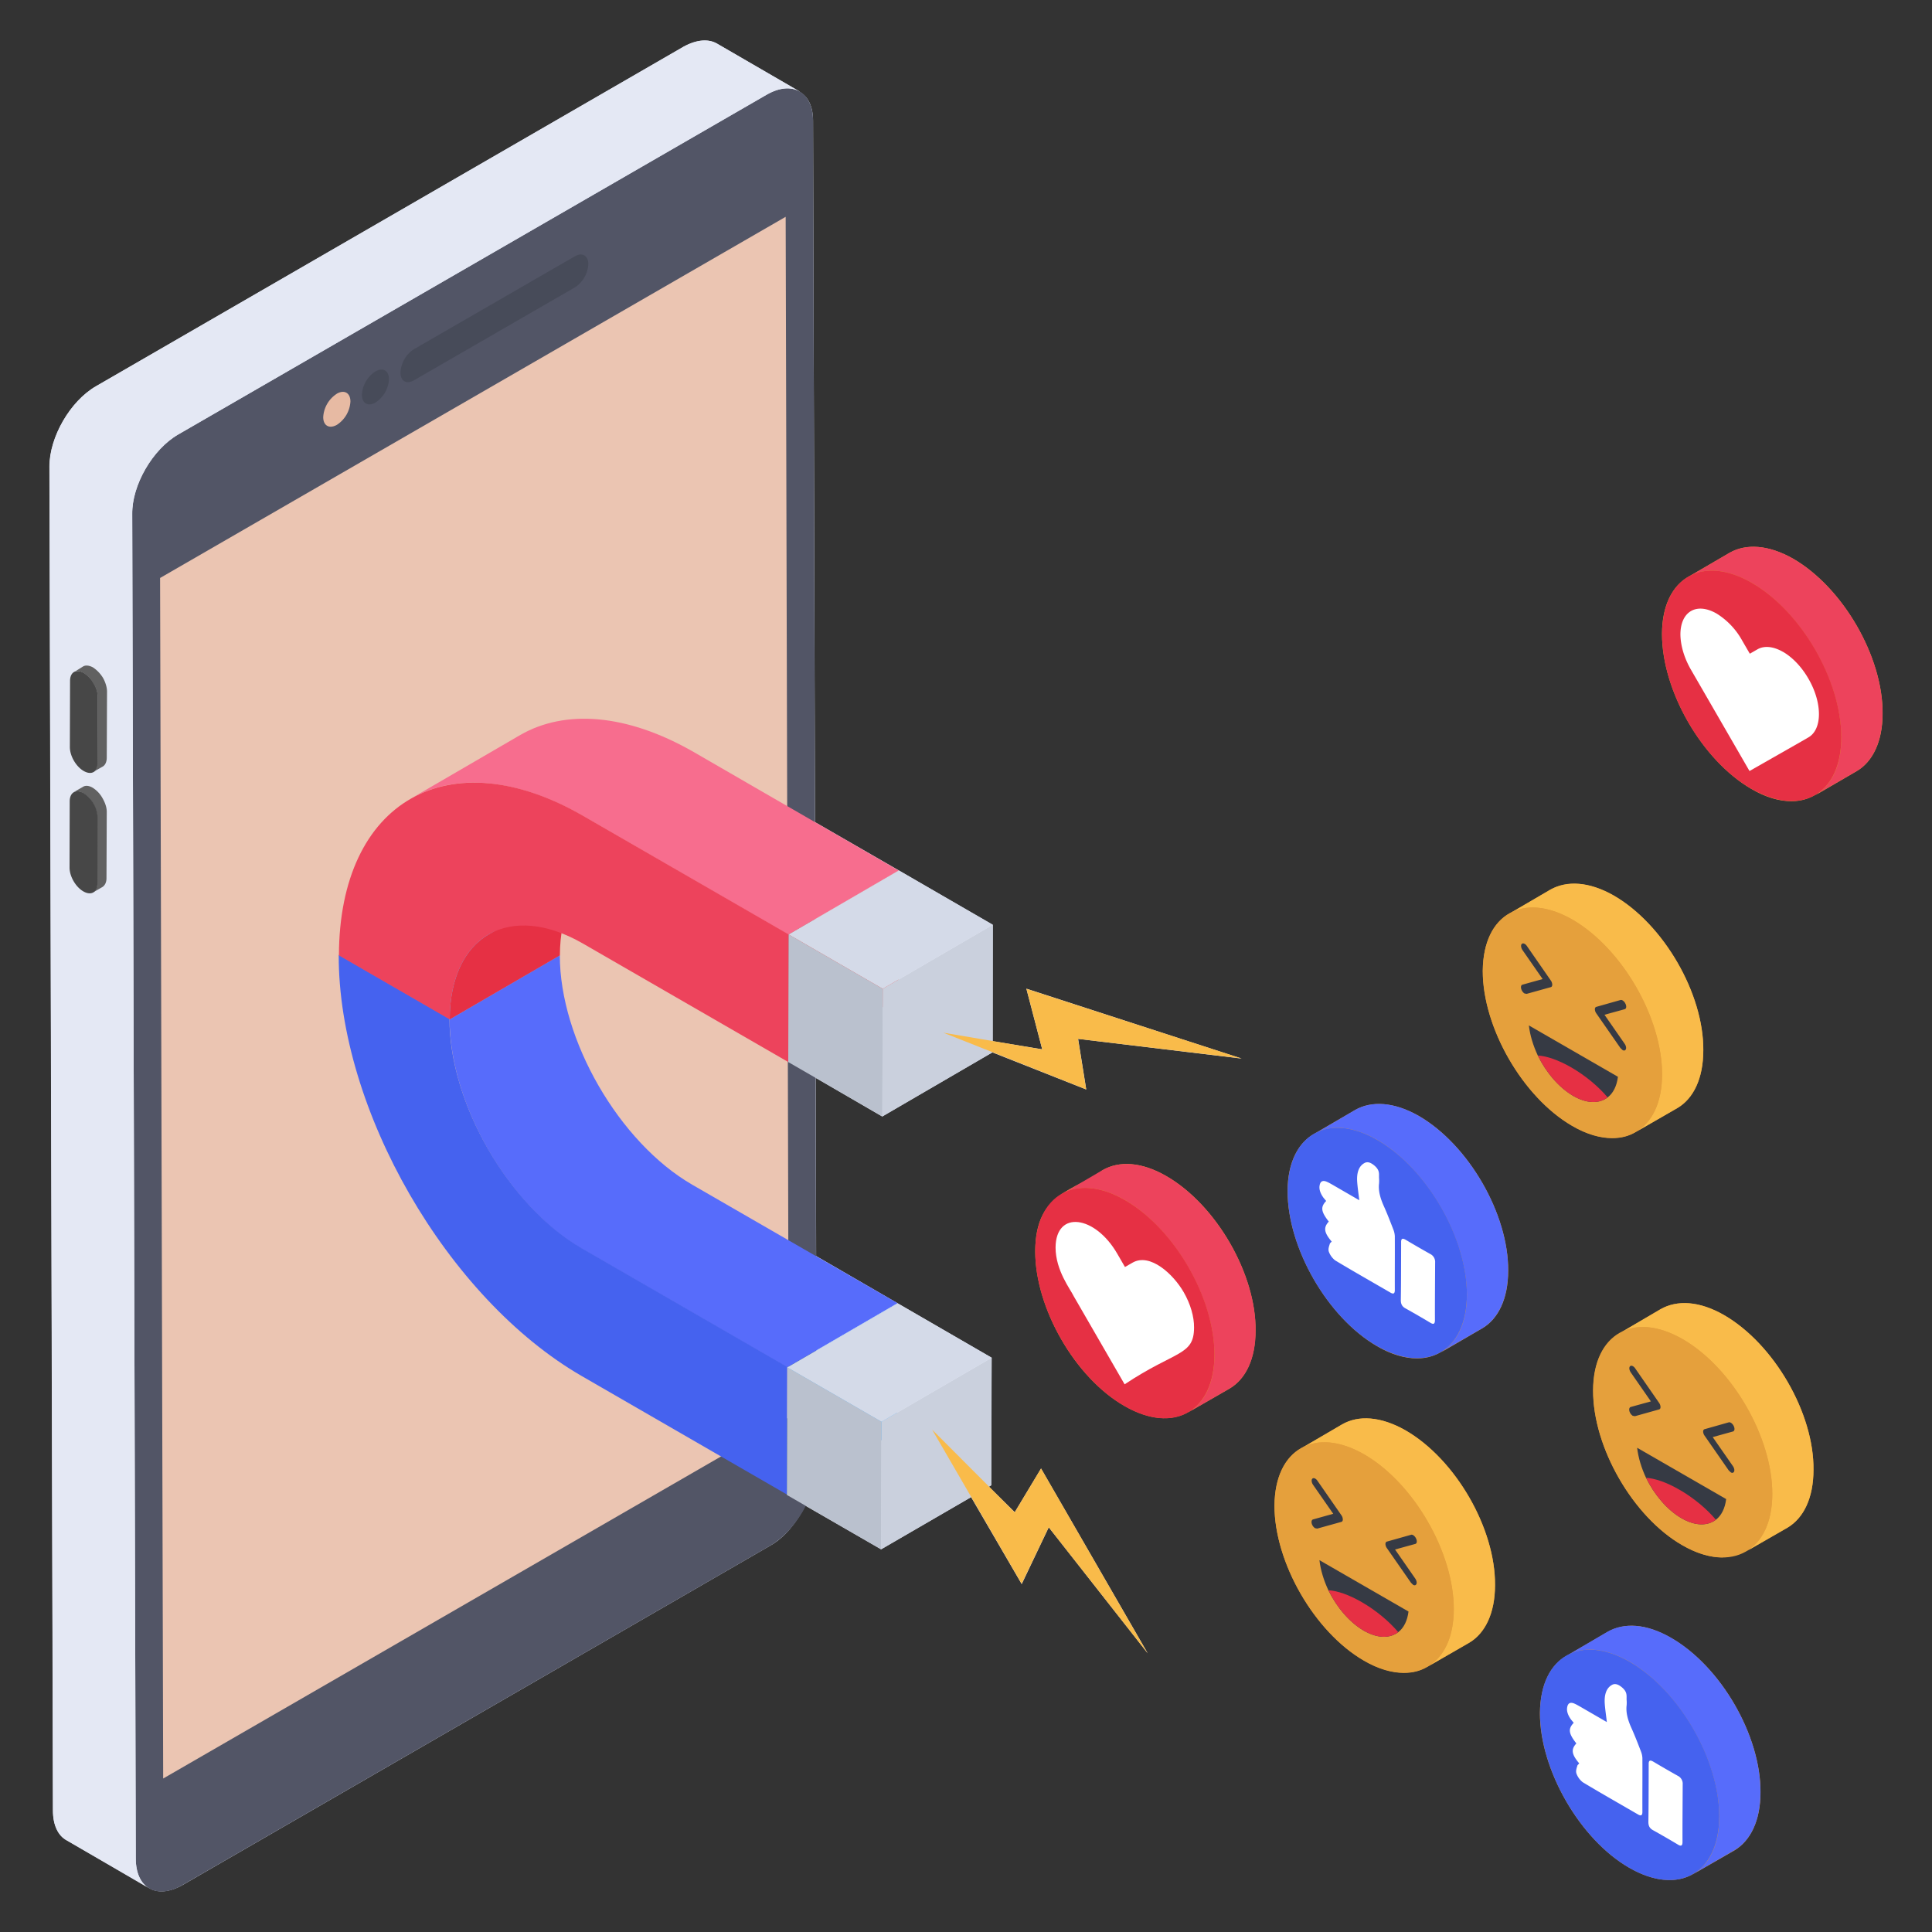 <?xml version="1.0" encoding="UTF-8"?>
<svg xmlns="http://www.w3.org/2000/svg" xmlns:xlink="http://www.w3.org/1999/xlink" version="1.1" width="512" height="512" x="0" y="0" viewBox="0 0 50 50" style="enable-background:new 0 0 512 512" xml:space="preserve" class="">
  <rect x="0" y="0" width="50" height="50" fill="#333333" stroke="none"/>
  <g transform="matrix(-1,0,0,1,50,0)">
    <g fill="#e5a03c">
      <path d="M23.208 32.386c0 1.47-1.03 3.27-2.31 4-.71.41-1.35.41-1.78.07.04.04.09.07.14.1l-1.08-.62c-.42-.25-.67-.77-.67-1.5-.02-1.46 1.02-3.26 2.31-4 .64-.37 1.22-.4 1.65-.15.702.54 1.74.55 1.74 2.1zM11.628 25.126c0 1.47-1.04 3.27-2.31 4.01-.37.22-.73.32-1.04.32-.23 0-.43-.05-.61-.16l-1.08-.62c-.41-.24-.67-.76-.67-1.49-.01-1.46 1.02-3.26 2.32-4.01.64-.36 1.21-.39 1.64-.15l1.03.6c.44.23.71.75.72 1.5zM17.018 38.965c0 1.47-1.04 3.27-2.31 4.01-.37.22-.73.32-1.04.32-.23 0-.43-.05-.61-.16l-1.08-.62c-.41-.239-.67-.76-.67-1.489-.01-1.47 1.02-3.26 2.32-4.01.64-.36 1.22-.4 1.64-.15l1.03.6c.44.23.71.75.72 1.5zM4.718 40.096l-.98-.56c-.41-.25-.67-.76-.67-1.5-.02-1.46 1.02-3.25 2.31-4 .64-.37 1.22-.4 1.65-.15l1.02.6c.44.23.72.75.72 1.5.01 1.47-1.03 3.27-2.3 4-.38.22-.73.32-1.05.32zM10.148 44.336c0 1.47-1.04 3.27-2.31 4-.83.48-1.56.4-1.97-.11.09.12.2.21.32.28l-1.08-.62c-.41-.25-.67-.77-.67-1.5-.01-1.46 1.02-3.26 2.32-4 .64-.37 1.21-.4 1.64-.15l1.03.6c.44.23.71.74.72 1.5zM2.898 20.486c.04.04.08.07.13.1l-1.08-.63c-.41-.24-.67-.76-.67-1.49-.01-1.46 1.02-3.26 2.32-4.01.64-.36 1.22-.39 1.64-.15l1.03.6c.44.23.72.75.72 1.5 0 1.48-1.04 3.27-2.31 4.01-.37.22-.73.32-1.04.32-.28 0-.54-.09-.74-.25zM10.968 32.886c-.01-1.46 1.02-3.26 2.32-4.01.64-.36 1.22-.39 1.64-.15l1.03.6c.44.23.72.75.72 1.5 0 1.48-1.04 3.27-2.31 4.01-.37.22-.73.32-1.04.32-.29 0-.54-.09-.74-.25.04.04.08.07.13.1l-1.08-.63c-.41-.24-.67-.76-.67-1.49z" fill="#e5a03c" opacity="1" data-original="#e5a03c"/>
    </g>
    <path fill="#e4e8f4" d="m48.718 12.076-.09 34.78c0 .38-.13.65-.35.77l-2.06 1.19-.08.05c-.22.13-.52.11-.86-.08l-15.22-8.79c-.37-.21-.68-.6-.9-1.03l-1.96 1.13-2.33-1.35-1.31 2.25-.7-1.47-2.56 3.26 2.76-4.78.68 1.13.67-.66-.06-.04-.01-3.3 4.54-2.63.01-4.61-1.72 1-2.85-1.66-2.43.96.21-1.31-4.23.51 5.57-1.81-.41 1.57 1.28-.21v-3.01l2.43-1.41 2.17-1.25.05-18.15c0-.37.13-.63.35-.75v-.01l2.14-1.24c.21-.12.51-.11.86.08l15.21 8.79c.67.39 1.2 1.32 1.2 2.08z" opacity="1" data-original="#e4e8f4"/>
    <path fill="#525566" d="M46.578 13.306 46.486 48.1c0 .758-.536 1.072-1.203.688l-15.223-8.79c-.657-.385-1.194-1.315-1.194-2.074l.092-34.795c0-.749.536-1.062 1.203-.677l15.223 8.79c.668.384 1.204 1.314 1.194 2.063z" opacity="1" data-original="#525566"/>
    <path fill="#ebc5b2" d="m45.857 14.958-.08 31.07-16.19-9.347.08-31.07z" opacity="1" data-original="#ebc5b2" class=""/>
    <path fill="#e4e8f4" d="m48.722 12.072-.091 34.785c0 .374-.132.647-.354.769l-2.134 1.243c.212-.12.343-.394.343-.768l.092-34.795c.01-.749-.526-1.68-1.194-2.064l-15.223-8.79c-.334-.192-.637-.212-.86-.08l2.145-1.245c.212-.121.516-.11.86.081l15.212 8.79c.668.384 1.204 1.315 1.204 2.074z" opacity="1" data-original="#e4e8f4"/>
    <path fill="#474747" d="M47.827 17.416a.73.73 0 0 0-.256.27.707.707 0 0 0-.105.351l.005 1.714c0 .228.164.317.363.202.2-.115.358-.39.358-.619l-.005-1.713c0-.229-.16-.32-.36-.205z" opacity="1" data-original="#474747"/>
    <g fill="#616161">
      <path d="m47.237 19.609-.007-1.711c0-.111.042-.243.104-.354a.871.871 0 0 1 .257-.27c.103-.056.194-.063.256-.028l.2.125c-.055-.014-.13 0-.207.048a.647.647 0 0 0-.256.27.66.66 0 0 0-.111.347l.007 1.712c0 .117.041.193.104.228l-.243-.138c-.062-.035-.104-.118-.104-.23zM48.096 20.503c-.062-.035-.152-.035-.25.027a.646.646 0 0 0-.255.27.674.674 0 0 0-.104.354v1.711c0 .111.041.194.104.23l-.243-.14c-.062-.041-.104-.117-.104-.228l-.007-1.719c0-.11.042-.235.111-.353a.74.74 0 0 1 .256-.27c.097-.056.187-.062.25-.021z" fill="#616161" opacity="1" data-original="#616161"/>
    </g>
    <path fill="#474747" d="M47.836 20.527a.731.731 0 0 0-.256.27.725.725 0 0 0-.105.357l.004 1.713c.001.228.165.317.364.202.2-.115.358-.39.357-.619l-.004-1.713c-.001-.228-.16-.325-.36-.21z" opacity="1" data-original="#474747"/>
    <path fill="#474b59" d="M39.287 9.037a.77.77 0 0 1 .349.604c0 .226-.158.312-.352.2l-4.16-2.402a.764.764 0 0 1-.35-.604c.001-.222.159-.312.352-.2zM40.285 9.613a.77.77 0 0 1 .349.604c-.001.222-.159.312-.352.2a.77.77 0 0 1-.349-.604c.001-.222.159-.311.352-.2z" opacity="1" data-original="#474b59"/>
    <path fill="#e7baa3" d="M41.283 10.19a.771.771 0 0 1 .352.606c0 .221-.158.311-.355.198a.77.77 0 0 1-.349-.605c.001-.222.159-.311.352-.2z" opacity="1" data-original="#e7baa3"/>
    <path fill="#64b5f6" d="m38.361 26.382-2.851-1.657 2.867-1.656 2.852 1.657z" opacity="1" data-original="#64b5f6"/>
    <path fill="#576cfb" d="M38.364 26.383c0 2.185-1.537 4.845-3.429 5.938l-5.31 3.065-2.853-1.66 5.31-3.064c1.892-1.092 3.43-3.753 3.43-5.938z" opacity="1" data-original="#576cfb"/>
    <path fill="#64b5f6" d="m29.631 38.691-2.851-1.657-.01-3.302 2.852 1.657z" opacity="1" data-original="#64b5f6"/>
    <path fill="#4562ef" d="M41.234 24.711c.012 4-2.808 8.89-6.288 10.9l-5.309 3.065-.01-3.302 5.31-3.065c1.891-1.092 3.436-3.76 3.43-5.942z" opacity="1" data-original="#4562ef"/>
    <path fill="#cad0dd" d="m27.197 40.097-2.852-1.657-.01-3.302 2.852 1.657z" opacity="1" data-original="#cad0dd"/>
    <path fill="#d4dae8" d="m27.187 36.795-2.851-1.657 2.434-1.406 2.852 1.657z" opacity="1" data-original="#d4dae8"/>
    <path fill="#bac1ce" d="m29.622 35.389.01 3.302-2.435 1.406-.01-3.302z" opacity="1" data-original="#bac1ce" class=""/>
    <path fill="#e63044" d="m34.506 22.528 2.851 1.657c.617.359 1.001 1.118 1.004 2.197l-2.851-1.657c-.003-1.079-.387-1.838-1.004-2.197z" opacity="1" data-original="#e63044"/>
    <path fill="#f76d8e" d="M39.386 20.679c-1.143-.668-2.731-.567-4.491.445l-5.3 3.065-2.853-1.66 5.3-3.064c1.76-1.011 3.348-1.102 4.491-.445z" opacity="1" data-original="#f76d8e" class=""/>
    <path fill="#ee5351" d="m29.6 27.486-2.852-1.657-.01-3.302 2.852 1.657z" opacity="1" data-original="#ee5351" class=""/>
    <path fill="#ed435c" d="M34.899 21.119c3.48-2.01 6.318-.393 6.33 3.607l-2.868 1.656c-.006-2.175-1.56-3.053-3.453-1.96L29.6 27.485l-.01-3.302z" opacity="1" data-original="#ed435c"/>
    <path fill="#cad0dd" d="m27.165 28.892-2.852-1.658-.009-3.302 2.852 1.658z" opacity="1" data-original="#cad0dd"/>
    <path fill="#d4dae8" d="m27.156 25.59-2.852-1.658 2.435-1.405 2.851 1.657z" opacity="1" data-original="#d4dae8"/>
    <path fill="#bac1ce" d="m29.59 24.184.01 3.302-2.435 1.406-.01-3.302z" opacity="1" data-original="#bac1ce" class=""/>
    <g fill="#f9bb4a">
      <path d="M25.876 36.999 23.56 40.99l-.701-1.463-2.56 3.26 2.758-4.784.683 1.135zM17.864 27.394l5.572-1.804-.41 1.569 2.56-.433-3.696 1.468.211-1.308z" fill="#f9bb4a" opacity="1" data-original="#f9bb4a"/>
    </g>
    <path fill="#ed435c" d="M17.504 34.44c0 .73.259 1.249.67 1.492l1.081.625c-.426-.244-.685-.762-.685-1.493 0-1.462 1.036-3.26 2.315-4.006.64-.365 1.219-.41 1.645-.152l-1.066-.625c-.426-.243-1.005-.213-1.645.153-1.295.746-2.33 2.543-2.315 4.005z" opacity="1" data-original="#ed435c"/>
    <path fill="#e63044" d="M20.887 31.058c-1.284.74-2.32 2.538-2.317 4.001.004 1.475 1.048 2.07 2.332 1.329 1.274-.736 2.311-2.532 2.307-4.007-.004-1.463-1.048-2.059-2.322-1.323z" opacity="1" data-original="#e63044"/>
    <path fill="#ffffff" d="M19.368 33.438c-.181.314-.272.642-.27.916.001.739.473.59 1.797 1.472l1.317-2.28c.084-.179.469-.664.47-1.261-.007-.973-1.024-.833-1.598.163l-.198.342-.197-.113c-.453-.26-1.056.301-1.32.76z" opacity="1" data-original="#ffffff"/>
    <path fill="#f9bb4a" d="M11.31 41.022c0 .731.259 1.25.67 1.493l1.081.625c-.426-.244-.685-.762-.685-1.493 0-1.462 1.036-3.26 2.315-4.006.64-.366 1.219-.41 1.645-.152l-1.066-.625c-.427-.243-1.005-.213-1.645.153-1.295.746-2.33 2.543-2.315 4.005z" opacity="1" data-original="#f9bb4a"/>
    <path fill="#e5a03c" d="M14.693 37.64c-1.284.742-2.32 2.539-2.317 4.002.004 1.475 1.048 2.07 2.332 1.329 1.274-.736 2.311-2.532 2.307-4.007-.004-1.463-1.048-2.059-2.322-1.323z" opacity="1" data-original="#e5a03c"/>
    <path fill="#363a44" d="M13.548 41.706c.03.242.124.426.265.534.215.164.534.167.89-.037.375-.218.704-.61.919-1.047.12-.259.201-.52.231-.779z" opacity="1" data-original="#363a44"/>
    <path fill="#e63044" d="M14.756 41.464c-.37.214-.704.495-.942.775.213.166.533.169.889-.037.374-.216.704-.608.917-1.047-.232.015-.532.117-.864.309z" opacity="1" data-original="#e63044"/>
    <path fill="#363a44" d="M13.427 39.73a.198.198 0 0 0-.074.086c-.032.065-.024.127.017.14l.526.145-.521.75c-.043.062-.051.133-.019.161.017.02.045.019.073.003l.056-.055.622-.894a.198.198 0 0 0 .038-.106c0-.034-.015-.058-.039-.064l-.625-.176c-.015-.005-.034-.001-.054.01zM15.96 38.268a.177.177 0 0 0-.054.052l-.622.896a.192.192 0 0 0-.036.107c0 .032.013.057.037.063l.625.174.055-.01a.2.2 0 0 0 .075-.087c.03-.064.021-.126-.02-.14l-.524-.146.522-.75c.04-.06.049-.131.017-.16-.018-.017-.046-.016-.075 0z" opacity="1" data-original="#363a44"/>
    <path fill="#576cfb" d="M10.97 32.884c0 .731.26 1.25.67 1.493l1.082.624c-.426-.243-.685-.761-.685-1.492 0-1.462 1.035-3.26 2.315-4.006.64-.366 1.218-.411 1.645-.152l-1.066-.625c-.427-.243-1.006-.213-1.645.152-1.295.747-2.33 2.544-2.316 4.006z" opacity="1" data-original="#576cfb"/>
    <path fill="#4562ef" d="M14.354 29.503c-1.284.74-2.321 2.538-2.317 4.001.004 1.475 1.048 2.07 2.332 1.329 1.274-.736 2.31-2.532 2.307-4.007-.005-1.464-1.049-2.059-2.322-1.323z" opacity="1" data-original="#4562ef"/>
    <path fill="#ffffff" d="M14.503 30.113a.532.532 0 0 0-.103.08c-.115.114-.083.204-.09.3a.882.882 0 0 0 0 .134c.022.18-.026.37-.123.586-.09.2-.168.404-.248.61a.543.543 0 0 0-.037.169c-.003.467.002.927 0 1.394 0 .092.035.112.111.068l.54-.312c.298-.172.596-.344.894-.524a.503.503 0 0 0 .163-.225c.024-.074-.011-.15-.029-.215l-.045-.046c.2-.235.217-.364.075-.517.204-.261.217-.377.068-.534l.069-.083c.08-.11.12-.222.1-.321-.018-.105-.08-.137-.181-.095-.049.02-.1.05-.15.078l-.695.402c.02-.175.044-.329.054-.474.017-.24-.043-.41-.189-.489-.054-.03-.116-.026-.184.014zM12.984 32.454a.227.227 0 0 0-.125.22c.002.497.007.992.005 1.492 0 .091.032.117.108.073l.01-.006a24.73 24.73 0 0 1 .64-.37l.011-.006c.082-.047.114-.11.114-.21a52.778 52.778 0 0 1-.006-.742l-.002-.748c.003-.097-.028-.123-.115-.073a27.511 27.511 0 0 1-.64.37z" opacity="1" data-original="#ffffff"/>
    <path fill="#f9bb4a" d="M3.067 38.04c0 .731.258 1.25.67 1.493l1.081.624c-.426-.244-.685-.761-.685-1.492 0-1.462 1.035-3.26 2.315-4.006.64-.366 1.218-.411 1.645-.152l-1.066-.625c-.427-.243-1.006-.214-1.645.152-1.295.747-2.33 2.544-2.315 4.006z" opacity="1" data-original="#f9bb4a"/>
    <path fill="#e5a03c" d="M6.45 34.659c-1.284.74-2.321 2.538-2.317 4.001.004 1.475 1.048 2.07 2.332 1.329 1.274-.736 2.31-2.532 2.307-4.007-.004-1.464-1.048-2.059-2.322-1.323z" opacity="1" data-original="#e5a03c"/>
    <path fill="#363a44" d="M5.327 38.796c.03.242.124.427.265.534.214.164.533.168.889-.037.376-.218.704-.61.92-1.047.12-.258.2-.52.23-.778z" opacity="1" data-original="#363a44"/>
    <path fill="#e63044" d="M6.535 38.554c-.37.214-.705.495-.942.776.213.165.532.168.888-.037.375-.217.704-.61.918-1.048-.232.016-.532.117-.864.31z" opacity="1" data-original="#e63044"/>
    <path fill="#363a44" d="M5.206 36.82a.198.198 0 0 0-.075.086c-.032.066-.023.127.018.14l.526.146-.522.75c-.042.06-.05.132-.018.16.017.02.045.019.072.003l.056-.054.622-.895a.198.198 0 0 0 .038-.106c0-.034-.015-.057-.039-.063l-.624-.177c-.016-.005-.035 0-.054.01zM7.739 35.358a.177.177 0 0 0-.055.052l-.621.896a.192.192 0 0 0-.037.108c0 .032.013.056.037.062l.625.175.056-.01a.2.2 0 0 0 .075-.088c.03-.064.02-.126-.02-.14l-.524-.145.521-.75c.04-.06.05-.132.017-.16-.018-.018-.046-.016-.074 0z" opacity="1" data-original="#363a44"/>
    <path fill="#576cfb" d="M4.44 46.39c0 .73.258 1.249.67 1.492l1.081.625c-.426-.244-.685-.762-.685-1.493 0-1.462 1.035-3.26 2.315-4.006.64-.366 1.218-.411 1.645-.152L8.4 42.23c-.427-.243-1.006-.213-1.645.153-1.295.746-2.33 2.543-2.315 4.005z" opacity="1" data-original="#576cfb"/>
    <path fill="#4562ef" d="M7.823 43.008c-1.284.74-2.321 2.538-2.317 4.001.004 1.475 1.048 2.07 2.332 1.329 1.274-.736 2.31-2.532 2.307-4.007-.005-1.463-1.048-2.059-2.322-1.323z" opacity="1" data-original="#4562ef"/>
    <path fill="#ffffff" d="M8.095 43.618a.532.532 0 0 0-.103.08c-.114.114-.082.204-.089.3a.882.882 0 0 0 0 .135c.022.179-.026.37-.123.585-.09.2-.169.404-.248.61a.543.543 0 0 0-.037.169c-.003.467.002.927 0 1.395 0 .091.035.111.111.067l.54-.312c.298-.172.596-.344.894-.524a.503.503 0 0 0 .162-.225c.024-.074-.01-.15-.028-.215l-.045-.046c.2-.235.217-.364.075-.517.204-.261.217-.377.068-.534l.069-.083c.08-.11.12-.221.1-.32-.018-.106-.08-.138-.181-.096-.049.02-.1.05-.15.078l-.695.402c.02-.175.044-.329.054-.474.016-.24-.043-.41-.189-.489-.054-.03-.116-.026-.185.014zM6.577 45.959a.227.227 0 0 0-.125.22c.002.497.007.992.005 1.492 0 .091.032.117.108.073l.01-.006a24.73 24.73 0 0 1 .64-.37l.011-.006c.082-.047.114-.11.114-.21a52.789 52.789 0 0 1-.006-.742l-.002-.748c.003-.097-.028-.123-.115-.073a27.507 27.507 0 0 1-.64.37z" opacity="1" data-original="#ffffff"/>
    <path fill="#f9bb4a" d="M5.92 27.183c0 .731.258 1.25.67 1.493l1.08.624c-.426-.244-.685-.761-.685-1.492 0-1.462 1.036-3.26 2.316-4.006.64-.366 1.218-.411 1.645-.152l-1.067-.625c-.426-.243-1.005-.214-1.645.152-1.294.747-2.33 2.544-2.315 4.006z" opacity="1" data-original="#f9bb4a"/>
    <path fill="#e5a03c" d="M9.302 23.801c-1.283.742-2.32 2.538-2.316 4.002.004 1.475 1.048 2.07 2.331 1.329 1.274-.736 2.311-2.532 2.307-4.007-.004-1.464-1.048-2.06-2.322-1.324z" opacity="1" data-original="#e5a03c"/>
    <path fill="#363a44" d="M8.128 27.867c.03.241.125.426.265.533.215.165.534.168.89-.037.375-.218.704-.61.919-1.046.12-.259.201-.52.231-.779z" opacity="1" data-original="#363a44"/>
    <path fill="#e63044" d="M9.336 27.624c-.37.214-.704.496-.941.776.212.166.532.168.888-.037.375-.216.704-.609.917-1.047-.231.015-.532.117-.864.308z" opacity="1" data-original="#e63044"/>
    <path fill="#363a44" d="M8.008 25.89a.198.198 0 0 0-.075.087c-.032.065-.023.127.017.14l.526.145-.521.75c-.043.061-.051.133-.019.161.017.02.045.018.073.002l.056-.054.622-.894a.198.198 0 0 0 .038-.106c0-.035-.015-.058-.039-.064l-.625-.177c-.015-.005-.034 0-.053.01zM10.54 24.428a.177.177 0 0 0-.054.052l-.622.897a.192.192 0 0 0-.036.107c0 .032.013.057.037.063l.625.174.055-.01c.086-.05.127-.203.056-.227l-.524-.146.521-.75c.04-.06.049-.132.017-.16-.018-.017-.046-.016-.074 0z" opacity="1" data-original="#363a44"/>
    <path fill="#ed435c" d="M1.28 18.465c0 .73.26 1.25.67 1.492l1.082.625c-.426-.244-.685-.761-.685-1.492 0-1.463 1.035-3.26 2.315-4.006.64-.366 1.218-.411 1.645-.153l-1.066-.624c-.427-.243-1.006-.214-1.645.152-1.295.747-2.33 2.544-2.316 4.006z" opacity="1" data-original="#ed435c"/>
    <path fill="#e63044" d="M4.664 15.083c-1.284.741-2.321 2.538-2.317 4.002.004 1.475 1.048 2.07 2.332 1.328 1.274-.735 2.31-2.531 2.307-4.006-.005-1.464-1.048-2.06-2.322-1.324z" opacity="1" data-original="#e63044"/>
    <path fill="#ffffff" d="M3.855 16.87c-.239.139-.477.381-.658.696-.182.314-.272.642-.271.917 0 .274.092.498.275.602l.197.114 1.325.755 1.317-2.28.198-.342c.182-.315.272-.644.273-.92-.002-.273-.094-.496-.277-.6-.183-.104-.422-.07-.66.067a1.9 1.9 0 0 0-.661.698l-.198.341-.197-.113c-.183-.105-.423-.072-.663.066z" opacity="1" data-original="#ffffff"/>
  </g>
</svg>

